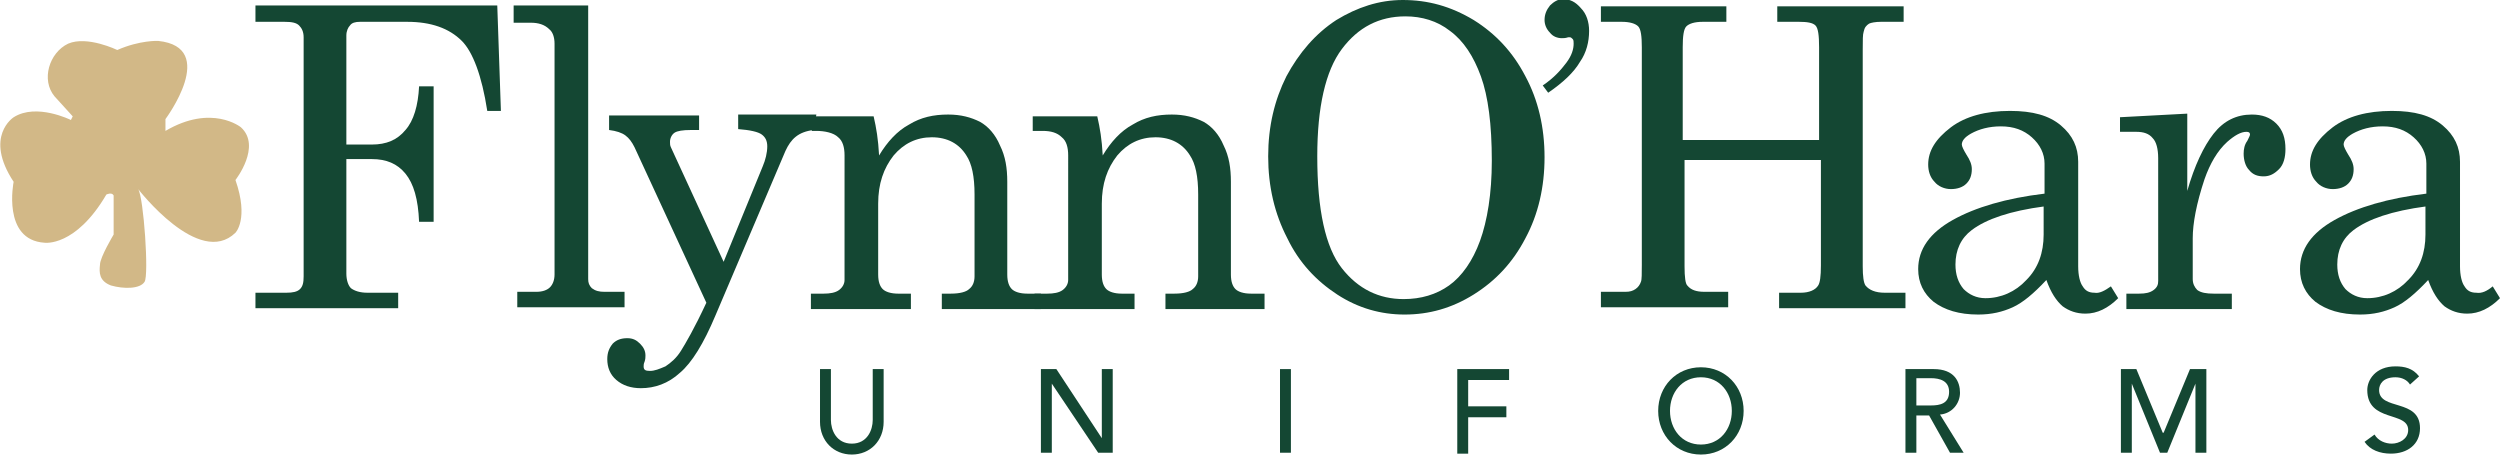 <?xml version="1.0" encoding="utf-8"?>
<!-- Generator: Adobe Illustrator 18.0.0, SVG Export Plug-In . SVG Version: 6.00 Build 0)  -->
<!DOCTYPE svg PUBLIC "-//W3C//DTD SVG 1.1//EN" "http://www.w3.org/Graphics/SVG/1.1/DTD/svg11.dtd">
<svg version="1.1" id="Layer_4" xmlns="http://www.w3.org/2000/svg" xmlns:xlink="http://www.w3.org/1999/xlink" x="0px" y="0px"
	 width="275px" height="50px" viewBox="0 0 275 50" style="enable-background:new 0 0 275 50;" xml:space="preserve">
<style type="text/css">
	.st0{fill:#144733;}
	.st1{fill:#D2B887;}
</style>
<g>
	<path class="st0" d="M28.1,0.6h26.6l0.4,11.6h-1.5C53,8.3,52,5.7,50.8,4.5c-1.4-1.4-3.4-2.1-6-2.1h-5.2c-0.5,0-0.9,0.1-1.1,0.4
		c-0.2,0.2-0.4,0.6-0.4,1.1v12h2.8c1.6,0,2.8-0.5,3.7-1.6c0.9-1,1.4-2.7,1.5-4.8h1.6v14.9h-1.6c-0.1-2.5-0.6-4.2-1.5-5.3
		c-0.9-1.1-2.1-1.6-3.7-1.6h-2.8v12.6c0,0.7,0.2,1.3,0.5,1.6c0.4,0.3,1,0.5,1.8,0.5h3.4v1.7H28.1v-1.7h3.4c0.7,0,1.2-0.1,1.5-0.4
		c0.3-0.3,0.4-0.7,0.4-1.4V4.1c0-0.6-0.2-1-0.5-1.3c-0.3-0.3-0.8-0.4-1.6-0.4h-3.2V0.6z"/>
	<path class="st0" d="M64.7,0.6v30.1c0,0.4,0.1,0.7,0.4,1c0.4,0.3,0.8,0.4,1.4,0.4h2.2v1.7H56.9v-1.7h2.1c0.7,0,1.2-0.2,1.5-0.5
		c0.3-0.3,0.5-0.8,0.5-1.4V4.8c0-0.7-0.2-1.3-0.6-1.6c-0.5-0.5-1.2-0.7-2-0.7h-1.9V0.6H64.7z"/>
	<path class="st0" d="M89.5,14.3c-1.7,0.2-2.5,1-3.1,2.3l-7.7,18.1c-1.3,3.1-2.6,5.2-3.9,6.3c-1.3,1.2-2.8,1.7-4.3,1.7
		c-1.1,0-2-0.3-2.7-0.9c-0.7-0.6-1-1.4-1-2.3c0-0.7,0.2-1.2,0.6-1.7c0.4-0.4,0.9-0.6,1.6-0.6c0.6,0,1,0.2,1.4,0.6
		c0.4,0.4,0.6,0.8,0.6,1.3c0,0.2,0,0.4-0.1,0.7c-0.1,0.2-0.1,0.4-0.1,0.5c0,0.4,0.2,0.5,0.7,0.5c0.5,0,1-0.2,1.7-0.5
		c0.6-0.4,1.2-0.9,1.7-1.7c0.5-0.8,1.5-2.5,2.8-5.3l-7.9-17.1c-0.3-0.6-0.6-1-1-1.3c-0.4-0.3-1-0.5-1.8-0.6v-1.6h9.9v1.6h-0.9
		c-0.9,0-1.5,0.1-1.8,0.3c-0.3,0.2-0.5,0.6-0.5,1c0,0.2,0,0.4,0.1,0.6l5.8,12.6l4.3-10.5c0.3-0.7,0.5-1.5,0.5-2.2
		c0-0.6-0.2-1-0.6-1.3c-0.4-0.3-1.3-0.5-2.6-0.6v-1.6h8.6"/>
	<path class="st0" d="M89.2,12.8h6.9c0.3,1.3,0.5,2.5,0.6,4.3c0.9-1.5,2-2.7,3.3-3.4c1.3-0.8,2.7-1.1,4.3-1.1c1.4,0,2.5,0.3,3.5,0.8
		c0.9,0.5,1.7,1.4,2.2,2.6c0.6,1.2,0.8,2.5,0.8,4v10.2c0,0.8,0.2,1.3,0.5,1.6c0.3,0.3,0.9,0.5,1.7,0.5h1.5v1.7h-10.9v-1.7h1
		c1,0,1.7-0.2,2-0.5c0.4-0.3,0.6-0.8,0.6-1.4v-9c0-2-0.3-3.4-0.9-4.3c-0.8-1.3-2.1-2-3.8-2c-1.7,0-3.1,0.7-4.2,2
		c-1.1,1.4-1.7,3.1-1.7,5.3v7.8c0,0.8,0.2,1.3,0.5,1.6c0.3,0.3,0.9,0.5,1.7,0.5h1.4v1.7h-11v-1.7h1.4c0.7,0,1.3-0.1,1.7-0.4
		c0.4-0.3,0.6-0.7,0.6-1.1V17.1c0-0.9-0.2-1.6-0.7-2c-0.5-0.5-1.5-0.7-2.4-0.7l-0.5,0"/>
	<path class="st0" d="M113.8,12.8h6.9c0.3,1.3,0.5,2.5,0.6,4.3c0.9-1.5,2-2.7,3.3-3.4c1.3-0.8,2.7-1.1,4.3-1.1
		c1.4,0,2.5,0.3,3.5,0.8c0.9,0.5,1.7,1.4,2.2,2.6c0.6,1.2,0.8,2.5,0.8,4v10.2c0,0.8,0.2,1.3,0.5,1.6c0.3,0.3,0.9,0.5,1.7,0.5h1.5
		v1.7h-10.9v-1.7h1c1,0,1.7-0.2,2-0.5c0.4-0.3,0.6-0.8,0.6-1.4v-9c0-2-0.3-3.4-0.9-4.3c-0.8-1.3-2.1-2-3.8-2c-1.7,0-3.1,0.7-4.2,2
		c-1.1,1.4-1.7,3.1-1.7,5.3v7.8c0,0.8,0.2,1.3,0.5,1.6c0.3,0.3,0.9,0.5,1.7,0.5h1.4v1.7h-11v-1.7h1.4c0.7,0,1.3-0.1,1.7-0.4
		c0.4-0.3,0.6-0.7,0.6-1.1V17.1c0-0.9-0.2-1.6-0.7-2c-0.5-0.5-1.2-0.7-2.1-0.7h-1.1V12.8z"/>
	<path class="st0" d="M154.3,0c2.8,0,5.3,0.7,7.8,2.2c2.4,1.5,4.3,3.5,5.7,6.2c1.4,2.6,2.1,5.6,2.1,8.9c0,3.3-0.7,6.3-2.1,8.9
		c-1.4,2.7-3.3,4.7-5.7,6.2c-2.4,1.5-4.9,2.2-7.6,2.2c-2.6,0-5.1-0.7-7.4-2.2c-2.3-1.5-4.2-3.5-5.5-6.2c-1.4-2.7-2.1-5.7-2.1-9
		c0-3.3,0.7-6.2,2-8.8c1.4-2.6,3.2-4.7,5.5-6.2C149.3,0.8,151.7,0,154.3,0z M154.6,1.8c-2.9,0-5.2,1.2-7,3.6
		c-1.8,2.4-2.7,6.4-2.7,11.8c0,5.9,0.9,10,2.7,12.3c1.8,2.3,4.1,3.4,6.8,3.4c1.9,0,3.6-0.5,5-1.5c1.4-1,2.6-2.7,3.4-4.9
		c0.8-2.2,1.3-5.2,1.3-8.8c0-4-0.4-7.1-1.2-9.3c-0.8-2.2-1.9-3.9-3.4-5C158.1,2.3,156.4,1.8,154.6,1.8z"/>
	<path class="st0" d="M170.3,10.2l-0.6-0.8c1.2-0.8,2-1.7,2.6-2.5c0.6-0.8,0.8-1.5,0.8-2.1c0-0.2,0-0.4-0.1-0.5
		c-0.1-0.1-0.2-0.2-0.3-0.2l-0.2,0c-0.3,0.1-0.5,0.1-0.7,0.1c-0.5,0-1-0.2-1.3-0.6c-0.4-0.4-0.6-0.9-0.6-1.4c0-0.6,0.2-1.1,0.6-1.6
		c0.4-0.4,0.9-0.7,1.4-0.7c0.8,0,1.4,0.3,2,1c0.6,0.6,0.9,1.5,0.9,2.5c0,1.2-0.3,2.4-1,3.4C173.1,8,171.9,9.1,170.3,10.2z"/>
	<path class="st0" d="M175.9,0.7h14v1.7h-2.6c-0.9,0-1.5,0.2-1.8,0.5c-0.3,0.3-0.4,1.1-0.4,2.3v10.2h15V5.2c0-1.3-0.1-2.1-0.4-2.4
		c-0.3-0.3-0.9-0.4-1.8-0.4h-2.4V0.7h13.9v1.7h-2.5c-0.6,0-1.1,0.1-1.3,0.2c-0.3,0.2-0.5,0.4-0.6,0.9c-0.1,0.3-0.1,0.9-0.1,2v23.8
		c0,1.1,0.1,1.8,0.3,2.1c0.4,0.5,1.1,0.8,2.1,0.8h2.3v1.7h-13.9v-1.7h2.4c0.9,0,1.6-0.3,1.9-0.8c0.2-0.3,0.3-1,0.3-2.2V17.6h-15
		v11.7c0,1.2,0.1,1.9,0.3,2.1c0.4,0.5,1,0.7,1.9,0.7h2.6v1.7h-14v-1.7h2.7c0.5,0,0.8-0.1,1.1-0.3c0.3-0.2,0.5-0.5,0.6-0.8
		c0.1-0.2,0.1-0.9,0.1-1.9V5.2c0-1.2-0.1-2-0.4-2.3c-0.3-0.3-0.9-0.5-1.8-0.5h-2.3V0.7z"/>
	<path class="st0" d="M232.2,31.5l0.8,1.3c-1.1,1.1-2.3,1.7-3.6,1.7c-1,0-1.8-0.3-2.5-0.8c-0.7-0.6-1.3-1.5-1.8-2.9
		c-1.4,1.5-2.6,2.5-3.7,3c-1.1,0.5-2.3,0.8-3.8,0.8c-2.1,0-3.7-0.5-4.9-1.4c-1.1-0.9-1.7-2.1-1.7-3.6c0-2.2,1.3-4,3.8-5.4
		c2.5-1.4,5.9-2.4,10.1-2.9V18c0-1.1-0.5-2.1-1.4-2.9c-0.9-0.8-2-1.2-3.4-1.2c-1.3,0-2.4,0.3-3.3,0.8c-0.7,0.4-1,0.8-1,1.2
		c0,0.2,0.2,0.6,0.5,1.1c0.4,0.6,0.6,1.1,0.6,1.6c0,0.7-0.2,1.2-0.6,1.6c-0.4,0.4-1,0.6-1.7,0.6c-0.7,0-1.4-0.3-1.8-0.8
		c-0.5-0.5-0.7-1.2-0.7-1.9c0-1.5,0.8-2.8,2.5-4.1c1.6-1.2,3.8-1.8,6.5-1.8c2.5,0,4.3,0.5,5.6,1.6c1.3,1.1,1.9,2.4,1.9,4v11.5
		c0,1,0.2,1.8,0.5,2.2c0.3,0.5,0.7,0.7,1.3,0.7C230.9,32.3,231.5,32,232.2,31.5z M224.9,22.7c-3.8,0.5-6.4,1.4-8,2.6
		c-1.2,0.9-1.8,2.2-1.8,3.8c0,1.1,0.3,2,0.9,2.7c0.6,0.6,1.4,1,2.4,1c1.7,0,3.3-0.7,4.5-2c1.3-1.3,1.9-3,1.9-5V22.7z"/>
	<path class="st0" d="M233.1,12.9l7.5-0.4V21c0.8-2.8,1.8-4.9,2.9-6.3c1.1-1.4,2.5-2.1,4.2-2.1c1.1,0,2,0.3,2.7,1
		c0.7,0.7,1,1.6,1,2.8c0,0.9-0.2,1.7-0.7,2.2c-0.5,0.5-1,0.8-1.7,0.8c-0.7,0-1.2-0.2-1.6-0.7c-0.4-0.4-0.6-1.1-0.6-1.8
		c0-0.5,0.1-1,0.4-1.4c0.2-0.4,0.3-0.6,0.3-0.7c0-0.2-0.1-0.3-0.4-0.3c-0.6,0-1.3,0.4-2.1,1.1c-1.1,1-1.9,2.4-2.5,4.1
		c-0.9,2.7-1.3,4.9-1.3,6.5v4.5c0,0.5,0.2,0.9,0.5,1.2c0.4,0.3,1,0.4,1.8,0.4h2v1.7h-11.6v-1.7h1.4c0.7,0,1.2-0.1,1.6-0.4
		c0.4-0.3,0.5-0.6,0.5-1V17.4c0-1-0.2-1.8-0.6-2.2c-0.4-0.5-1-0.7-1.8-0.7h-1.8V12.9z"/>
	<path class="st0" d="M274.2,31.5l0.8,1.3c-1.1,1.1-2.3,1.7-3.6,1.7c-1,0-1.8-0.3-2.5-0.8c-0.7-0.6-1.3-1.5-1.8-2.9
		c-1.4,1.5-2.6,2.5-3.7,3c-1.1,0.5-2.3,0.8-3.8,0.8c-2.1,0-3.7-0.5-4.9-1.4c-1.1-0.9-1.7-2.1-1.7-3.6c0-2.2,1.3-4,3.8-5.4
		c2.5-1.4,5.9-2.4,10.1-2.9V18c0-1.1-0.5-2.1-1.4-2.9c-0.9-0.8-2-1.2-3.4-1.2c-1.3,0-2.4,0.3-3.3,0.8c-0.7,0.4-1,0.8-1,1.2
		c0,0.2,0.2,0.6,0.5,1.1c0.4,0.6,0.6,1.1,0.6,1.6c0,0.7-0.2,1.2-0.6,1.6c-0.4,0.4-1,0.6-1.7,0.6c-0.7,0-1.4-0.3-1.8-0.8
		c-0.5-0.5-0.7-1.2-0.7-1.9c0-1.5,0.8-2.8,2.5-4.1c1.6-1.2,3.8-1.8,6.5-1.8c2.5,0,4.3,0.5,5.6,1.6c1.3,1.1,1.9,2.4,1.9,4v11.5
		c0,1,0.2,1.8,0.5,2.2c0.3,0.5,0.7,0.7,1.3,0.7C273,32.3,273.6,32,274.2,31.5z M266.9,22.7c-3.8,0.5-6.4,1.4-8,2.6
		c-1.2,0.9-1.8,2.2-1.8,3.8c0,1.1,0.3,2,0.9,2.7c0.6,0.6,1.4,1,2.4,1c1.7,0,3.3-0.7,4.5-2c1.3-1.3,1.9-3,1.9-5V22.7z"/>
	<path class="st1" d="M15.2,20.8c0,0,6.7,8.7,10.7,4.8c0,0,1.5-1.5,0-5.8c0,0,2.9-3.7,0.6-5.8c0,0-3.2-2.6-8.3,0.4l0-1.3
		c0,0,5.9-7.9-0.8-8.6c0,0-2-0.1-4.5,1c0,0-3.3-1.6-5.4-0.7c-2.1,1-3,4-1.5,5.8L8,12.8l-0.2,0.4c0,0-3.8-1.9-6.3-0.3
		c0,0-3.3,2.1,0,7.1c0,0-1.3,6.4,3.4,6.7c0,0,3.4,0.5,6.8-5.3c0,0,0.6-0.3,0.8,0.1v4.3c0,0-1.5,2.5-1.5,3.3
		c-0.1,0.9-0.1,1.8,1.2,2.3c1.4,0.4,3.2,0.4,3.7-0.4C16.4,30.3,15.8,21.7,15.2,20.8"/>
	<path class="st0" d="M91.4,40.6v5.6c0,1.1,0.6,2.6,2.3,2.6s2.3-1.5,2.3-2.6v-5.6h1.2v5.8c0,2.1-1.5,3.6-3.5,3.6s-3.5-1.5-3.5-3.6
		v-5.8H91.4z"/>
	<path class="st0" d="M114.6,40.6h1.6l5,7.6h0v-7.6h1.2v9.2h-1.6l-5.1-7.6h0v7.6h-1.2V40.6z"/>
	<path class="st0" d="M140.8,40.6h1.2v9.2h-1.2V40.6z"/>
	<path class="st0" d="M160.3,40.6h5.7v1.2h-4.5v2.9h4.2v1.2h-4.2v4h-1.2V40.6z"/>
	<path class="st0" d="M182.4,45.2c0-2.7,2-4.8,4.7-4.8s4.7,2.1,4.7,4.8s-2,4.8-4.7,4.8S182.4,47.9,182.4,45.2z M190.5,45.2
		c0-2-1.3-3.7-3.4-3.7s-3.4,1.7-3.4,3.7s1.3,3.7,3.4,3.7S190.5,47.2,190.5,45.2z"/>
	<path class="st0" d="M209.5,40.6h3.2c2.3,0,2.9,1.4,2.9,2.6c0,1.2-0.9,2.3-2.2,2.4l2.6,4.2h-1.5l-2.3-4.1h-1.4v4.1h-1.2V40.6z
		 M210.8,44.6h1.6c1,0,2-0.2,2-1.5c0-1.2-1-1.5-2-1.5h-1.6V44.6z"/>
	<path class="st0" d="M233.2,40.6h1.8l2.9,7h0.1l2.9-7h1.8v9.2h-1.2v-7.6h0l-3.1,7.6h-0.8l-3.1-7.6h0v7.6h-1.2V40.6z"/>
	<path class="st0" d="M261.2,47.8c0.4,0.7,1.2,1,1.9,1c0.8,0,1.8-0.5,1.8-1.5c0-2.1-4.5-0.8-4.5-4.4c0-1.1,0.9-2.6,3.1-2.6
		c1,0,1.9,0.2,2.6,1.1l-1,0.9c-0.3-0.5-0.9-0.8-1.6-0.8c-1.4,0-1.8,0.8-1.8,1.4c0,2.3,4.5,0.9,4.5,4.2c0,1.8-1.4,2.8-3.2,2.8
		c-1.2,0-2.3-0.4-2.9-1.3L261.2,47.8z"/>
</g>
</svg>
